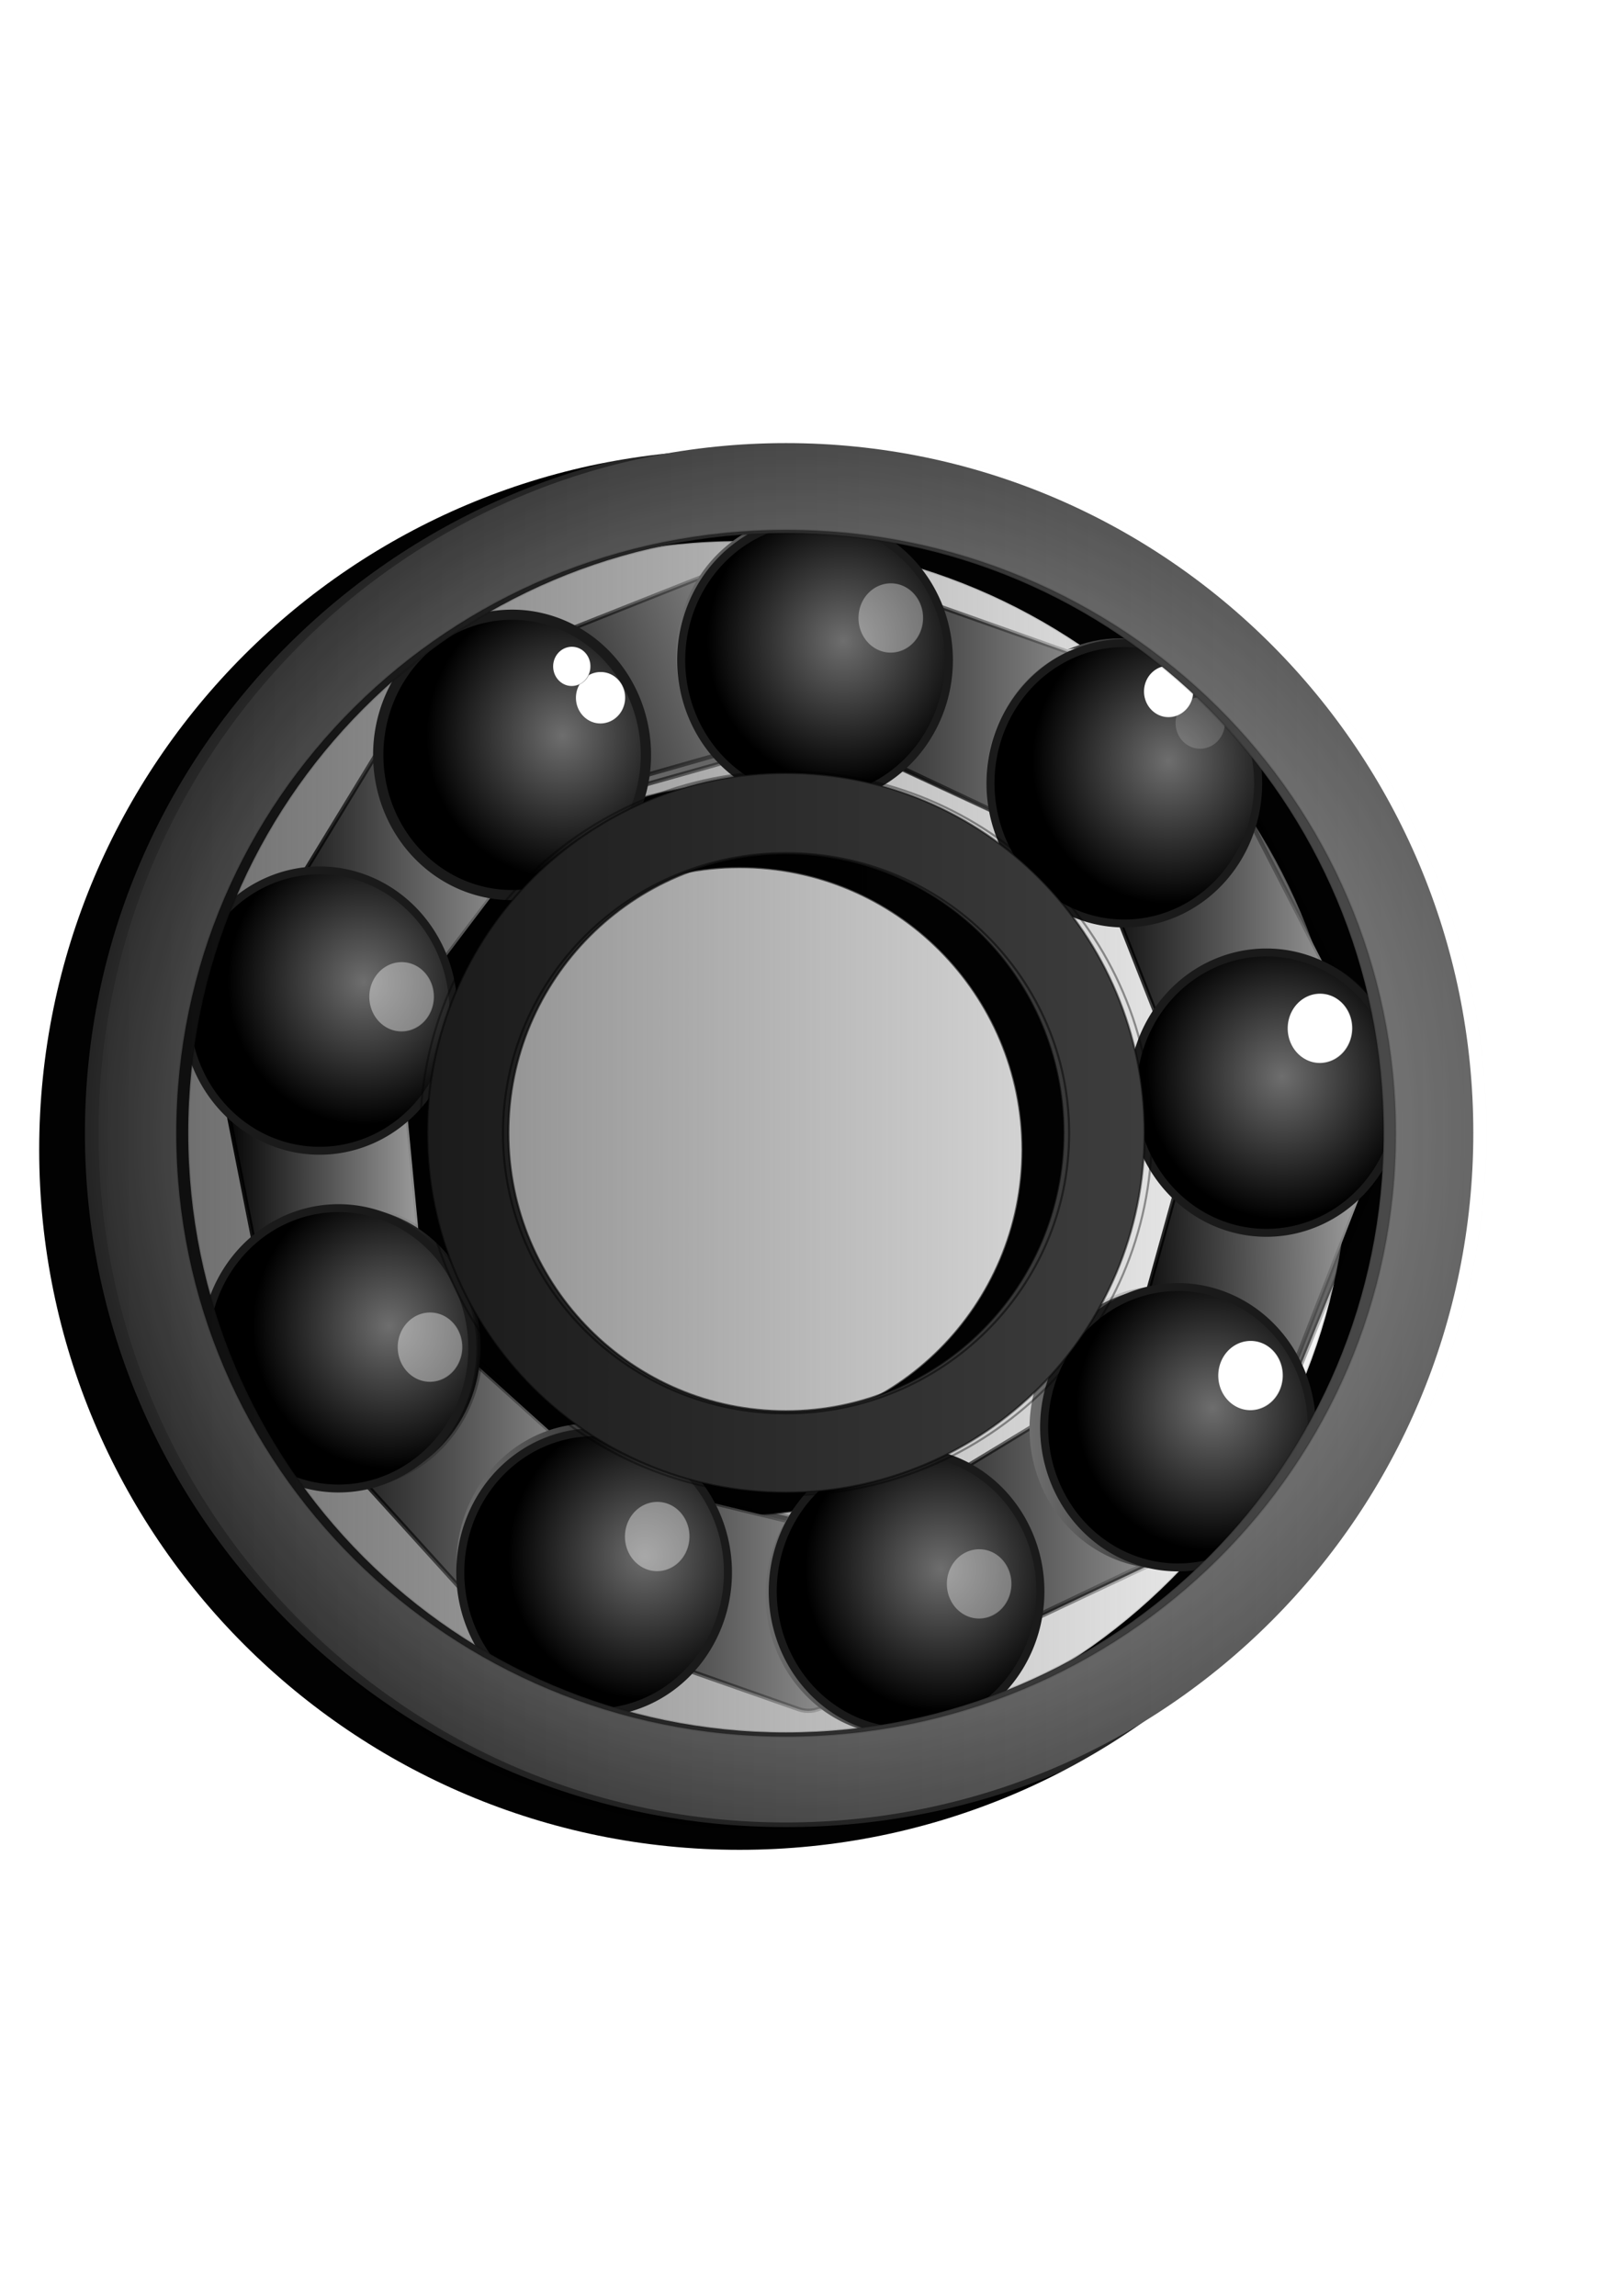 <?xml version="1.0" encoding="UTF-8" standalone="no"?>
<!-- Created with Inkscape (http://www.inkscape.org/) -->

<svg
   xmlns:dc="http://purl.org/dc/elements/1.1/"
   xmlns:cc="http://creativecommons.org/ns#"
   xmlns:rdf="http://www.w3.org/1999/02/22-rdf-syntax-ns#"
   xmlns:svg="http://www.w3.org/2000/svg"
   xmlns="http://www.w3.org/2000/svg"
   xmlns:xlink="http://www.w3.org/1999/xlink"
   xmlns:sodipodi="http://sodipodi.sourceforge.net/DTD/sodipodi-0.dtd"
   xmlns:inkscape="http://www.inkscape.org/namespaces/inkscape"
   width="210mm"
   height="297mm"
   id="svg2"
   version="1.1"
   inkscape:version="0.48.1 "
   sodipodi:docname="bali.svg">
  <defs
     id="defs4">
    <linearGradient
       inkscape:collect="always"
       id="linearGradient6006">
      <stop
         style="stop-color:#ffffff;stop-opacity:1;"
         offset="0"
         id="stop6008" />
      <stop
         style="stop-color:#ffffff;stop-opacity:0;"
         offset="1"
         id="stop6010" />
    </linearGradient>
    <linearGradient
       inkscape:collect="always"
       id="linearGradient5742">
      <stop
         style="stop-color:#666666;stop-opacity:1;"
         offset="0"
         id="stop5744" />
      <stop
         style="stop-color:#666666;stop-opacity:0;"
         offset="1"
         id="stop5746" />
    </linearGradient>
    <linearGradient
       id="linearGradient4249">
      <stop
         style="stop-color:#000000;stop-opacity:1;"
         offset="0"
         id="stop4251" />
      <stop
         style="stop-color:#000000;stop-opacity:0;"
         offset="1"
         id="stop4253" />
    </linearGradient>
    <linearGradient
       inkscape:collect="always"
       id="linearGradient4023">
      <stop
         style="stop-color:#000000;stop-opacity:1;"
         offset="0"
         id="stop4025" />
      <stop
         style="stop-color:#000000;stop-opacity:0;"
         offset="1"
         id="stop4027" />
    </linearGradient>
    <linearGradient
       inkscape:collect="always"
       id="linearGradient3951">
      <stop
         style="stop-color:#000000;stop-opacity:1;"
         offset="0"
         id="stop3953" />
      <stop
         style="stop-color:#000000;stop-opacity:0;"
         offset="1"
         id="stop3955" />
    </linearGradient>
    <linearGradient
       id="linearGradient3943">
      <stop
         style="stop-color:#0b0b0b;stop-opacity:1;"
         offset="0"
         id="stop3945" />
      <stop
         style="stop-color:#4d4d4d;stop-opacity:1;"
         offset="1"
         id="stop3947" />
    </linearGradient>
    <linearGradient
       id="linearGradient3884">
      <stop
         id="stop3886"
         offset="0"
         style="stop-color:#000000;stop-opacity:1;" />
      <stop
         id="stop3888"
         offset="1"
         style="stop-color:#a5a5a5;stop-opacity:1;" />
    </linearGradient>
    <linearGradient
       id="linearGradient3818">
      <stop
         style="stop-color:#6e6e6e;stop-opacity:1;"
         offset="0"
         id="stop3820" />
      <stop
         id="stop3822"
         offset="1"
         style="stop-color:#000000;stop-opacity:1;" />
    </linearGradient>
    <linearGradient
       inkscape:collect="always"
       id="linearGradient5606">
      <stop
         style="stop-color:#000000;stop-opacity:1;"
         offset="0"
         id="stop5608" />
      <stop
         style="stop-color:#000000;stop-opacity:0;"
         offset="1"
         id="stop5610" />
    </linearGradient>
    <linearGradient
       id="linearGradient5582">
      <stop
         style="stop-color:#333333;stop-opacity:1;"
         offset="0"
         id="stop5584" />
      <stop
         style="stop-color:#c1c1c1;stop-opacity:0.209;"
         offset="1"
         id="stop5586" />
    </linearGradient>
    <linearGradient
       id="linearGradient3803">
      <stop
         id="stop3837"
         offset="0"
         style="stop-color:#00000f;stop-opacity:1;" />
      <stop
         style="stop-color:#c2c2c2;stop-opacity:1;"
         offset="1"
         id="stop3839" />
    </linearGradient>
    <linearGradient
       inkscape:collect="always"
       xlink:href="#linearGradient3818"
       id="linearGradient3908"
       gradientUnits="userSpaceOnUse"
       x1="276.474"
       y1="548.635"
       x2="511.058"
       y2="548.635" />
    <linearGradient
       inkscape:collect="always"
       xlink:href="#linearGradient3818"
       id="linearGradient3910"
       gradientUnits="userSpaceOnUse"
       x1="276.474"
       y1="548.635"
       x2="499.353"
       y2="551.01" />
    <linearGradient
       inkscape:collect="always"
       xlink:href="#linearGradient3818"
       id="linearGradient3912"
       gradientUnits="userSpaceOnUse"
       x1="276.474"
       y1="548.635"
       x2="478.454"
       y2="562.679" />
    <linearGradient
       inkscape:collect="always"
       xlink:href="#linearGradient3818"
       id="linearGradient3914"
       gradientUnits="userSpaceOnUse"
       x1="276.474"
       y1="548.635"
       x2="511.058"
       y2="548.635" />
    <linearGradient
       inkscape:collect="always"
       xlink:href="#linearGradient3818"
       id="linearGradient3916"
       gradientUnits="userSpaceOnUse"
       x1="276.474"
       y1="548.635"
       x2="511.058"
       y2="548.635" />
    <linearGradient
       inkscape:collect="always"
       xlink:href="#linearGradient3818"
       id="linearGradient3918"
       gradientUnits="userSpaceOnUse"
       x1="276.474"
       y1="548.635"
       x2="511.058"
       y2="548.635" />
    <linearGradient
       inkscape:collect="always"
       xlink:href="#linearGradient3818"
       id="linearGradient3920"
       gradientUnits="userSpaceOnUse"
       x1="276.474"
       y1="548.635"
       x2="548.514"
       y2="553.385" />
    <linearGradient
       inkscape:collect="always"
       xlink:href="#linearGradient3818"
       id="linearGradient3922"
       gradientUnits="userSpaceOnUse"
       x1="276.474"
       y1="548.635"
       x2="511.058"
       y2="548.635" />
    <linearGradient
       inkscape:collect="always"
       xlink:href="#linearGradient5606"
       id="linearGradient5648"
       x1="108.809"
       y1="595.294"
       x2="210.447"
       y2="595.294"
       gradientUnits="userSpaceOnUse" />
    <linearGradient
       inkscape:collect="always"
       xlink:href="#linearGradient5606"
       id="linearGradient5650"
       x1="141.723"
       y1="713.19"
       x2="304.531"
       y2="713.19"
       gradientUnits="userSpaceOnUse" />
    <linearGradient
       inkscape:collect="always"
       xlink:href="#linearGradient5606"
       id="linearGradient5652"
       x1="254.783"
       y1="779.032"
       x2="428.845"
       y2="779.032"
       gradientUnits="userSpaceOnUse" />
    <linearGradient
       inkscape:collect="always"
       xlink:href="#linearGradient5606"
       id="linearGradient5654"
       x1="409.074"
       y1="746.306"
       x2="586.888"
       y2="746.306"
       gradientUnits="userSpaceOnUse" />
    <linearGradient
       inkscape:collect="always"
       xlink:href="#linearGradient5606"
       id="linearGradient5656"
       x1="549.744"
       y1="629.775"
       x2="671.915"
       y2="629.775"
       gradientUnits="userSpaceOnUse"
       gradientTransform="matrix(1,-0.025,0.025,1,-16.829,10.121)" />
    <linearGradient
       inkscape:collect="always"
       xlink:href="#linearGradient5606"
       id="linearGradient5658"
       x1="528.955"
       y1="453.912"
       x2="662.833"
       y2="453.912"
       gradientUnits="userSpaceOnUse" />
    <linearGradient
       inkscape:collect="always"
       xlink:href="#linearGradient5606"
       id="linearGradient5660"
       x1="380.825"
       y1="346.298"
       x2="554.775"
       y2="346.298"
       gradientUnits="userSpaceOnUse" />
    <linearGradient
       inkscape:collect="always"
       xlink:href="#linearGradient5606"
       id="linearGradient5662"
       x1="93.175"
       y1="425.62"
       x2="273.196"
       y2="425.62"
       gradientUnits="userSpaceOnUse" />
    <linearGradient
       inkscape:collect="always"
       xlink:href="#linearGradient5606"
       id="linearGradient5664"
       x1="119.273"
       y1="435.637"
       x2="266.823"
       y2="435.637"
       gradientUnits="userSpaceOnUse" />
    <linearGradient
       inkscape:collect="always"
       xlink:href="#linearGradient3884"
       id="linearGradient3866"
       x1="92.625"
       y1="425.62"
       x2="273.746"
       y2="425.62"
       gradientUnits="userSpaceOnUse" />
    <linearGradient
       inkscape:collect="always"
       xlink:href="#linearGradient3884"
       id="linearGradient3868"
       x1="118.723"
       y1="435.637"
       x2="267.373"
       y2="435.637"
       gradientUnits="userSpaceOnUse" />
    <linearGradient
       inkscape:collect="always"
       xlink:href="#linearGradient3884"
       id="linearGradient3870"
       x1="108.259"
       y1="595.294"
       x2="210.997"
       y2="595.294"
       gradientUnits="userSpaceOnUse" />
    <linearGradient
       inkscape:collect="always"
       xlink:href="#linearGradient3884"
       id="linearGradient3872"
       x1="141.173"
       y1="713.19"
       x2="305.081"
       y2="713.19"
       gradientUnits="userSpaceOnUse" />
    <linearGradient
       inkscape:collect="always"
       xlink:href="#linearGradient3884"
       id="linearGradient3874"
       x1="254.233"
       y1="779.032"
       x2="429.395"
       y2="779.032"
       gradientUnits="userSpaceOnUse" />
    <linearGradient
       inkscape:collect="always"
       xlink:href="#linearGradient3884"
       id="linearGradient3876"
       x1="408.524"
       y1="746.306"
       x2="587.438"
       y2="746.306"
       gradientUnits="userSpaceOnUse" />
    <linearGradient
       inkscape:collect="always"
       xlink:href="#linearGradient3884"
       id="linearGradient3878"
       x1="549.194"
       y1="629.775"
       x2="672.465"
       y2="629.775"
       gradientUnits="userSpaceOnUse"
       gradientTransform="matrix(1,-0.025,0.025,1,-16.829,10.121)" />
    <linearGradient
       inkscape:collect="always"
       xlink:href="#linearGradient3884"
       id="linearGradient3880"
       x1="528.405"
       y1="453.912"
       x2="663.383"
       y2="453.912"
       gradientUnits="userSpaceOnUse" />
    <linearGradient
       inkscape:collect="always"
       xlink:href="#linearGradient3884"
       id="linearGradient3882"
       x1="380.275"
       y1="346.298"
       x2="555.325"
       y2="346.298"
       gradientUnits="userSpaceOnUse" />
    <radialGradient
       inkscape:collect="always"
       xlink:href="#linearGradient3951"
       id="radialGradient3963"
       cx="384.344"
       cy="553.875"
       fx="384.344"
       fy="553.875"
       r="336.656"
       gradientTransform="matrix(1,0,0,1.003,0,-1.748)"
       gradientUnits="userSpaceOnUse" />
    <radialGradient
       inkscape:collect="always"
       xlink:href="#linearGradient4023"
       id="radialGradient4047"
       cx="433.563"
       cy="501.636"
       fx="433.563"
       fy="501.636"
       r="119.687"
       gradientTransform="matrix(1,0,0,1.061,0,-33.604)"
       gradientUnits="userSpaceOnUse" />
    <radialGradient
       inkscape:collect="always"
       xlink:href="#linearGradient4023"
       id="radialGradient4049"
       cx="454.631"
       cy="512.826"
       fx="454.631"
       fy="512.826"
       r="119.687"
       gradientTransform="matrix(1,0,0,1.061,0,-33.604)"
       gradientUnits="userSpaceOnUse" />
    <radialGradient
       inkscape:collect="always"
       xlink:href="#linearGradient4023"
       id="radialGradient4051"
       cx="456.972"
       cy="575.491"
       fx="456.972"
       fy="575.491"
       r="119.687"
       gradientTransform="matrix(1,0,0,1.061,0,-33.604)"
       gradientUnits="userSpaceOnUse" />
    <radialGradient
       inkscape:collect="always"
       xlink:href="#linearGradient4023"
       id="radialGradient4053"
       cx="431.986"
       cy="553.111"
       fx="431.986"
       fy="553.111"
       r="119.687"
       gradientTransform="matrix(0.98,3.5618385e-8,-3.7471201e-8,1.061,7.88,-33.604)"
       gradientUnits="userSpaceOnUse" />
    <radialGradient
       inkscape:collect="always"
       xlink:href="#linearGradient4023"
       id="radialGradient4055"
       cx="435.904"
       cy="564.301"
       fx="435.904"
       fy="564.301"
       r="119.687"
       gradientTransform="matrix(1,0,0,1.061,0,-33.604)"
       gradientUnits="userSpaceOnUse" />
    <radialGradient
       inkscape:collect="always"
       xlink:href="#linearGradient4023"
       id="radialGradient4059"
       cx="511.058"
       cy="548.635"
       fx="511.058"
       fy="548.635"
       r="119.687"
       gradientTransform="matrix(1,0,0,1.061,0,-33.604)"
       gradientUnits="userSpaceOnUse" />
    <radialGradient
       inkscape:collect="always"
       xlink:href="#linearGradient4023"
       id="radialGradient4061"
       cx="499.353"
       cy="550.873"
       fx="499.353"
       fy="550.873"
       r="119.687"
       gradientTransform="matrix(1,0,0,1.061,0,-33.604)"
       gradientUnits="userSpaceOnUse" />
    <radialGradient
       inkscape:collect="always"
       xlink:href="#linearGradient4023"
       id="radialGradient4063"
       cx="360.496"
       cy="561.869"
       fx="360.496"
       fy="561.869"
       r="119.687"
       gradientTransform="matrix(0.98,3.5618384e-8,-3.74712e-8,1.061,7.88,-33.604)"
       gradientUnits="userSpaceOnUse" />
    <radialGradient
       inkscape:collect="always"
       xlink:href="#linearGradient3951"
       id="radialGradient4081"
       gradientUnits="userSpaceOnUse"
       gradientTransform="matrix(1,0,0,1.003,0,-1.748)"
       cx="384.344"
       cy="553.875"
       fx="384.344"
       fy="553.875"
       r="336.656" />
    <radialGradient
       inkscape:collect="always"
       xlink:href="#linearGradient3951"
       id="radialGradient4085"
       gradientUnits="userSpaceOnUse"
       gradientTransform="matrix(1,0,0,1.003,0,-1.748)"
       cx="384.344"
       cy="553.875"
       fx="384.344"
       fy="553.875"
       r="336.656" />
    <radialGradient
       inkscape:collect="always"
       xlink:href="#linearGradient3951"
       id="radialGradient4089"
       gradientUnits="userSpaceOnUse"
       gradientTransform="matrix(1,0,0,1.003,0,-1.748)"
       cx="384.344"
       cy="553.875"
       fx="384.344"
       fy="553.875"
       r="336.656" />
    <filter
       inkscape:collect="always"
       id="filter4149">
      <feGaussianBlur
         inkscape:collect="always"
         stdDeviation="11.977"
         id="feGaussianBlur4151" />
    </filter>
    <linearGradient
       inkscape:collect="always"
       xlink:href="#linearGradient5606"
       id="linearGradient4284"
       gradientUnits="userSpaceOnUse"
       gradientTransform="translate(4,-2)"
       x1="119.273"
       y1="435.637"
       x2="266.823"
       y2="435.637" />
    <linearGradient
       inkscape:collect="always"
       xlink:href="#linearGradient5606"
       id="linearGradient4286"
       gradientUnits="userSpaceOnUse"
       gradientTransform="translate(4,-2)"
       x1="108.809"
       y1="595.294"
       x2="210.447"
       y2="595.294" />
    <linearGradient
       inkscape:collect="always"
       xlink:href="#linearGradient5606"
       id="linearGradient4288"
       gradientUnits="userSpaceOnUse"
       gradientTransform="translate(4,-2)"
       x1="549.744"
       y1="629.775"
       x2="671.915"
       y2="629.775" />
    <linearGradient
       inkscape:collect="always"
       xlink:href="#linearGradient5606"
       id="linearGradient4290"
       gradientUnits="userSpaceOnUse"
       gradientTransform="translate(4,-2)"
       x1="409.074"
       y1="746.306"
       x2="586.888"
       y2="746.306" />
    <linearGradient
       inkscape:collect="always"
       xlink:href="#linearGradient5606"
       id="linearGradient4292"
       gradientUnits="userSpaceOnUse"
       gradientTransform="translate(4,-2)"
       x1="254.783"
       y1="779.032"
       x2="428.845"
       y2="779.032" />
    <linearGradient
       inkscape:collect="always"
       xlink:href="#linearGradient5606"
       id="linearGradient4294"
       gradientUnits="userSpaceOnUse"
       gradientTransform="translate(4,-2)"
       x1="141.723"
       y1="713.19"
       x2="304.531"
       y2="713.19" />
    <linearGradient
       inkscape:collect="always"
       xlink:href="#linearGradient5606"
       id="linearGradient4296"
       gradientUnits="userSpaceOnUse"
       gradientTransform="translate(4,-2)"
       x1="380.825"
       y1="346.298"
       x2="554.775"
       y2="346.298" />
    <linearGradient
       inkscape:collect="always"
       xlink:href="#linearGradient5606"
       id="linearGradient4298"
       gradientUnits="userSpaceOnUse"
       gradientTransform="translate(4,-2)"
       x1="528.955"
       y1="453.912"
       x2="662.833"
       y2="453.912" />
    <linearGradient
       inkscape:collect="always"
       xlink:href="#linearGradient5606"
       id="linearGradient4300"
       gradientUnits="userSpaceOnUse"
       gradientTransform="matrix(0.94,-0.34,0.337,0.941,4,-2)"
       x1="93.175"
       y1="425.62"
       x2="273.196"
       y2="425.62" />
    <linearGradient
       inkscape:collect="always"
       xlink:href="#linearGradient3943"
       id="linearGradient4304"
       x1="47.688"
       y1="553.875"
       x2="721"
       y2="553.875"
       gradientUnits="userSpaceOnUse" />
    <linearGradient
       inkscape:collect="always"
       xlink:href="#linearGradient5742"
       id="linearGradient5750"
       x1="63.96"
       y1="562.82"
       x2="752.283"
       y2="562.82"
       gradientUnits="userSpaceOnUse" />
    <linearGradient
       inkscape:collect="always"
       xlink:href="#linearGradient3943"
       id="linearGradient5752"
       gradientUnits="userSpaceOnUse"
       x1="47.688"
       y1="553.875"
       x2="721"
       y2="553.875" />
    <radialGradient
       inkscape:collect="always"
       xlink:href="#linearGradient3951"
       id="radialGradient5754"
       gradientUnits="userSpaceOnUse"
       gradientTransform="matrix(1,0,0,1.003,0,-1.748)"
       cx="384.344"
       cy="553.875"
       fx="384.344"
       fy="553.875"
       r="336.656" />
    <linearGradient
       inkscape:collect="always"
       xlink:href="#linearGradient3943"
       id="linearGradient5756"
       gradientUnits="userSpaceOnUse"
       x1="47.688"
       y1="553.875"
       x2="721"
       y2="553.875" />
    <radialGradient
       inkscape:collect="always"
       xlink:href="#linearGradient3951"
       id="radialGradient5758"
       gradientUnits="userSpaceOnUse"
       gradientTransform="matrix(1,0,0,1.003,0,-1.748)"
       cx="384.344"
       cy="553.875"
       fx="384.344"
       fy="553.875"
       r="336.656" />
    <linearGradient
       inkscape:collect="always"
       xlink:href="#linearGradient3943"
       id="linearGradient5774"
       gradientUnits="userSpaceOnUse"
       x1="47.688"
       y1="553.875"
       x2="721"
       y2="553.875" />
    <radialGradient
       inkscape:collect="always"
       xlink:href="#linearGradient3951"
       id="radialGradient5776"
       gradientUnits="userSpaceOnUse"
       gradientTransform="matrix(1,0,0,1.003,0,-1.748)"
       cx="384.344"
       cy="553.875"
       fx="384.344"
       fy="553.875"
       r="336.656" />
    <linearGradient
       inkscape:collect="always"
       xlink:href="#linearGradient3943"
       id="linearGradient5792"
       gradientUnits="userSpaceOnUse"
       x1="47.688"
       y1="553.875"
       x2="721"
       y2="553.875" />
    <radialGradient
       inkscape:collect="always"
       xlink:href="#linearGradient3951"
       id="radialGradient5794"
       gradientUnits="userSpaceOnUse"
       gradientTransform="matrix(1,0,0,1.003,0,-1.748)"
       cx="384.344"
       cy="553.875"
       fx="384.344"
       fy="553.875"
       r="336.656" />
    <radialGradient
       inkscape:collect="always"
       xlink:href="#linearGradient3951"
       id="radialGradient5836"
       gradientUnits="userSpaceOnUse"
       gradientTransform="matrix(1,0,0,1.003,145.569,-9.04)"
       cx="384.344"
       cy="553.875"
       fx="384.344"
       fy="553.875"
       r="336.656" />
    <linearGradient
       inkscape:collect="always"
       xlink:href="#linearGradient5606"
       id="linearGradient5839"
       gradientUnits="userSpaceOnUse"
       gradientTransform="matrix(0.944,-0.337,0.338,0.931,3.609,7.031)"
       x1="93.175"
       y1="425.62"
       x2="273.196"
       y2="425.62" />
    <linearGradient
       inkscape:collect="always"
       xlink:href="#linearGradient5606"
       id="linearGradient5842"
       gradientUnits="userSpaceOnUse"
       gradientTransform="matrix(1.004,0,0,0.989,3.609,7.031)"
       x1="528.955"
       y1="453.912"
       x2="662.833"
       y2="453.912" />
    <linearGradient
       inkscape:collect="always"
       xlink:href="#linearGradient5606"
       id="linearGradient5845"
       gradientUnits="userSpaceOnUse"
       gradientTransform="matrix(1.004,0,0,0.989,3.609,7.031)"
       x1="380.825"
       y1="346.298"
       x2="554.775"
       y2="346.298" />
    <linearGradient
       inkscape:collect="always"
       xlink:href="#linearGradient5606"
       id="linearGradient5848"
       gradientUnits="userSpaceOnUse"
       gradientTransform="matrix(1.004,0,0,0.989,3.609,7.031)"
       x1="141.723"
       y1="713.19"
       x2="304.531"
       y2="713.19" />
    <linearGradient
       inkscape:collect="always"
       xlink:href="#linearGradient5606"
       id="linearGradient5851"
       gradientUnits="userSpaceOnUse"
       gradientTransform="matrix(1.004,0,0,0.989,3.609,7.031)"
       x1="254.783"
       y1="779.032"
       x2="428.845"
       y2="779.032" />
    <linearGradient
       inkscape:collect="always"
       xlink:href="#linearGradient5606"
       id="linearGradient5854"
       gradientUnits="userSpaceOnUse"
       gradientTransform="matrix(1.004,0,0,0.989,3.609,7.031)"
       x1="409.074"
       y1="746.306"
       x2="586.888"
       y2="746.306" />
    <linearGradient
       inkscape:collect="always"
       xlink:href="#linearGradient5606"
       id="linearGradient5857"
       gradientUnits="userSpaceOnUse"
       gradientTransform="matrix(1.004,-0.014,0.014,0.989,-8.123,8.993)"
       x1="549.744"
       y1="629.775"
       x2="671.915"
       y2="629.775" />
    <linearGradient
       inkscape:collect="always"
       xlink:href="#linearGradient5606"
       id="linearGradient5860"
       gradientUnits="userSpaceOnUse"
       gradientTransform="matrix(1.004,0,0,0.989,3.609,7.031)"
       x1="108.809"
       y1="595.294"
       x2="210.447"
       y2="595.294" />
    <linearGradient
       inkscape:collect="always"
       xlink:href="#linearGradient5606"
       id="linearGradient5863"
       gradientUnits="userSpaceOnUse"
       gradientTransform="matrix(1.004,0,0,0.989,3.609,7.031)"
       x1="119.273"
       y1="435.637"
       x2="266.823"
       y2="435.637" />
    <linearGradient
       inkscape:collect="always"
       xlink:href="#linearGradient3818"
       id="linearGradient5867"
       gradientUnits="userSpaceOnUse"
       x1="276.474"
       y1="548.635"
       x2="478.454"
       y2="562.679"
       gradientTransform="matrix(0.558,0,0,0.55,820.43,200.769)" />
    <radialGradient
       inkscape:collect="always"
       xlink:href="#linearGradient4023"
       id="radialGradient5869"
       gradientUnits="userSpaceOnUse"
       gradientTransform="matrix(0.547,1.9592431e-8,-2.0912124e-8,0.584,824.827,182.285)"
       cx="360.496"
       cy="561.869"
       fx="360.496"
       fy="561.869"
       r="119.687" />
    <radialGradient
       inkscape:collect="always"
       xlink:href="#linearGradient4023"
       id="radialGradient5875"
       gradientUnits="userSpaceOnUse"
       gradientTransform="matrix(0.98,3.5618384e-8,-3.74712e-8,1.061,7.88,-33.604)"
       cx="360.496"
       cy="561.869"
       fx="360.496"
       fy="561.869"
       r="119.687" />
    <linearGradient
       inkscape:collect="always"
       xlink:href="#linearGradient3818"
       id="linearGradient5878"
       gradientUnits="userSpaceOnUse"
       gradientTransform="matrix(0.558,0,0,0.55,328.094,78.843)"
       x1="276.474"
       y1="548.635"
       x2="478.454"
       y2="562.679" />
    <radialGradient
       inkscape:collect="always"
       xlink:href="#linearGradient4023"
       id="radialGradient5880"
       gradientUnits="userSpaceOnUse"
       gradientTransform="matrix(0.547,1.9592431e-8,-2.0912124e-8,0.584,332.492,60.359)"
       cx="360.496"
       cy="561.869"
       fx="360.496"
       fy="561.869"
       r="119.687" />
    <linearGradient
       inkscape:collect="always"
       xlink:href="#linearGradient3818"
       id="linearGradient5884"
       gradientUnits="userSpaceOnUse"
       gradientTransform="matrix(0.558,0,0,0.55,172.214,17.108)"
       x1="276.474"
       y1="548.635"
       x2="478.454"
       y2="562.679" />
    <radialGradient
       inkscape:collect="always"
       xlink:href="#linearGradient4023"
       id="radialGradient5886"
       gradientUnits="userSpaceOnUse"
       gradientTransform="matrix(0.547,1.9592431e-8,-2.0912124e-8,0.584,176.611,-1.376)"
       cx="360.496"
       cy="561.869"
       fx="360.496"
       fy="561.869"
       r="119.687" />
    <linearGradient
       inkscape:collect="always"
       xlink:href="#linearGradient3818"
       id="linearGradient5890"
       gradientUnits="userSpaceOnUse"
       gradientTransform="matrix(0.558,0,0,0.55,398.633,231.637)"
       x1="276.474"
       y1="548.635"
       x2="478.454"
       y2="562.679" />
    <radialGradient
       inkscape:collect="always"
       xlink:href="#linearGradient4023"
       id="radialGradient5892"
       gradientUnits="userSpaceOnUse"
       gradientTransform="matrix(0.547,1.9592431e-8,-2.0912124e-8,0.584,403.03,213.153)"
       cx="360.496"
       cy="561.869"
       fx="360.496"
       fy="561.869"
       r="119.687" />
    <radialGradient
       inkscape:collect="always"
       xlink:href="#linearGradient4023"
       id="radialGradient5898"
       gradientUnits="userSpaceOnUse"
       gradientTransform="matrix(1,0,0,1.061,0,-33.604)"
       cx="431.222"
       cy="562.063"
       fx="431.222"
       fy="562.063"
       r="119.687" />
    <filter
       inkscape:collect="always"
       id="filter5904"
       x="-0.513"
       width="2.027"
       y="-0.483"
       height="1.967">
      <feGaussianBlur
         inkscape:collect="always"
         stdDeviation="50.19"
         id="feGaussianBlur5906" />
    </filter>
    <radialGradient
       inkscape:collect="always"
       xlink:href="#linearGradient4023"
       id="radialGradient5910"
       gradientUnits="userSpaceOnUse"
       gradientTransform="matrix(1,0,0,1.061,0,-33.604)"
       cx="431.222"
       cy="562.063"
       fx="431.222"
       fy="562.063"
       r="119.687" />
    <radialGradient
       inkscape:collect="always"
       xlink:href="#linearGradient3818"
       id="radialGradient5912"
       cx="438.014"
       cy="532.774"
       fx="438.014"
       fy="532.774"
       r="119.416"
       gradientTransform="matrix(1,0,0,1.061,0,-33.68)"
       gradientUnits="userSpaceOnUse" />
    <radialGradient
       inkscape:collect="always"
       xlink:href="#linearGradient3818"
       id="radialGradient5916"
       gradientUnits="userSpaceOnUse"
       gradientTransform="matrix(1,0,0,1.061,0,-33.68)"
       cx="432.483"
       cy="524.843"
       fx="432.483"
       fy="524.843"
       r="119.416" />
    <radialGradient
       inkscape:collect="always"
       xlink:href="#linearGradient3818"
       id="radialGradient5920"
       gradientUnits="userSpaceOnUse"
       gradientTransform="matrix(1,0,0,1.061,0,-33.68)"
       cx="438.014"
       cy="530.13"
       fx="438.014"
       fy="530.13"
       r="119.416" />
    <radialGradient
       inkscape:collect="always"
       xlink:href="#linearGradient3818"
       id="radialGradient5924"
       gradientUnits="userSpaceOnUse"
       gradientTransform="matrix(1,0,0,1.061,0,-33.68)"
       cx="438.014"
       cy="535.417"
       fx="438.014"
       fy="535.417"
       r="119.416" />
    <radialGradient
       inkscape:collect="always"
       xlink:href="#linearGradient3818"
       id="radialGradient5928"
       gradientUnits="userSpaceOnUse"
       gradientTransform="matrix(1,0,0,1.061,0,-33.68)"
       cx="424.186"
       cy="530.13"
       fx="424.186"
       fy="530.13"
       r="119.416" />
    <radialGradient
       inkscape:collect="always"
       xlink:href="#linearGradient3818"
       id="radialGradient5932"
       gradientUnits="userSpaceOnUse"
       gradientTransform="matrix(1,0,0,1.061,0,-33.68)"
       cx="424.186"
       cy="532.774"
       fx="424.186"
       fy="532.774"
       r="119.416" />
    <radialGradient
       inkscape:collect="always"
       xlink:href="#linearGradient3818"
       id="radialGradient5936"
       gradientUnits="userSpaceOnUse"
       gradientTransform="matrix(1,0,0,1.061,0,-33.68)"
       cx="407.594"
       cy="535.417"
       fx="407.594"
       fy="535.417"
       r="119.416" />
    <radialGradient
       inkscape:collect="always"
       xlink:href="#linearGradient3818"
       id="radialGradient5940"
       gradientUnits="userSpaceOnUse"
       gradientTransform="matrix(1,0,0,1.061,0,-33.68)"
       cx="432.483"
       cy="530.13"
       fx="432.483"
       fy="530.13"
       r="119.416" />
    <radialGradient
       inkscape:collect="always"
       xlink:href="#linearGradient3818"
       id="radialGradient5944"
       gradientUnits="userSpaceOnUse"
       gradientTransform="matrix(1,0,0,1.061,0,-33.68)"
       cx="418.656"
       cy="532.774"
       fx="418.656"
       fy="532.774"
       r="119.416" />
    <radialGradient
       inkscape:collect="always"
       xlink:href="#linearGradient3951"
       id="radialGradient5980"
       gradientUnits="userSpaceOnUse"
       gradientTransform="matrix(1,0,0,1.003,0,-1.748)"
       cx="384.344"
       cy="553.875"
       fx="384.344"
       fy="553.875"
       r="336.656" />
    <radialGradient
       inkscape:collect="always"
       xlink:href="#linearGradient3951"
       id="radialGradient5982"
       gradientUnits="userSpaceOnUse"
       gradientTransform="matrix(1,0,0,1.003,0,-1.748)"
       cx="384.344"
       cy="553.875"
       fx="384.344"
       fy="553.875"
       r="336.656" />
    <radialGradient
       inkscape:collect="always"
       xlink:href="#linearGradient3951"
       id="radialGradient5984"
       gradientUnits="userSpaceOnUse"
       gradientTransform="matrix(1,0,0,1.003,0,-1.748)"
       cx="384.344"
       cy="553.875"
       fx="384.344"
       fy="553.875"
       r="336.656" />
    <radialGradient
       inkscape:collect="always"
       xlink:href="#linearGradient6006"
       id="radialGradient6014"
       cx="384.344"
       cy="553.875"
       fx="384.344"
       fy="553.875"
       r="401.802"
       gradientTransform="matrix(1,0,0,1,0,-0.21)"
       gradientUnits="userSpaceOnUse" />
    <filter
       inkscape:collect="always"
       id="filter6024"
       x="-0.732"
       width="2.463"
       y="-0.729"
       height="2.459">
      <feGaussianBlur
         inkscape:collect="always"
         stdDeviation="204.943"
         id="feGaussianBlur6026" />
    </filter>
    <radialGradient
       inkscape:collect="always"
       xlink:href="#linearGradient4023"
       id="radialGradient6030"
       gradientUnits="userSpaceOnUse"
       gradientTransform="matrix(1,0,0,1.061,0,-33.604)"
       cx="431.222"
       cy="562.063"
       fx="431.222"
       fy="562.063"
       r="119.687" />
    <radialGradient
       inkscape:collect="always"
       xlink:href="#linearGradient4023"
       id="radialGradient6034"
       gradientUnits="userSpaceOnUse"
       gradientTransform="matrix(1,0,0,1.061,0,-33.604)"
       cx="431.222"
       cy="562.063"
       fx="431.222"
       fy="562.063"
       r="119.687" />
    <radialGradient
       inkscape:collect="always"
       xlink:href="#linearGradient4023"
       id="radialGradient6038"
       gradientUnits="userSpaceOnUse"
       gradientTransform="matrix(1,0,0,1.061,0,-33.604)"
       cx="431.222"
       cy="562.063"
       fx="431.222"
       fy="562.063"
       r="119.687" />
    <filter
       inkscape:collect="always"
       id="filter6044"
       x="-0.744"
       width="2.487"
       y="-0.7"
       height="2.4">
      <feGaussianBlur
         inkscape:collect="always"
         stdDeviation="72.676"
         id="feGaussianBlur6046" />
    </filter>
    <radialGradient
       inkscape:collect="always"
       xlink:href="#linearGradient4023"
       id="radialGradient6050"
       gradientUnits="userSpaceOnUse"
       gradientTransform="matrix(1,0,0,1.061,0,-33.604)"
       cx="431.222"
       cy="562.063"
       fx="431.222"
       fy="562.063"
       r="119.687" />
    <radialGradient
       inkscape:collect="always"
       xlink:href="#linearGradient4023"
       id="radialGradient6054"
       gradientUnits="userSpaceOnUse"
       gradientTransform="matrix(1,0,0,1.061,0,-33.604)"
       cx="431.222"
       cy="562.063"
       fx="431.222"
       fy="562.063"
       r="119.687" />
    <filter
       inkscape:collect="always"
       id="filter6060"
       x="-0.832"
       width="2.663"
       y="-0.783"
       height="2.565">
      <feGaussianBlur
         inkscape:collect="always"
         stdDeviation="81.282"
         id="feGaussianBlur6062" />
    </filter>
    <radialGradient
       inkscape:collect="always"
       xlink:href="#linearGradient4023"
       id="radialGradient6066"
       gradientUnits="userSpaceOnUse"
       gradientTransform="matrix(1,0,0,1.061,0,-33.604)"
       cx="431.222"
       cy="562.063"
       fx="431.222"
       fy="562.063"
       r="119.687" />
    <radialGradient
       inkscape:collect="always"
       xlink:href="#linearGradient4023"
       id="radialGradient6070"
       gradientUnits="userSpaceOnUse"
       gradientTransform="matrix(1,0,0,1.061,0,-33.604)"
       cx="431.222"
       cy="562.063"
       fx="431.222"
       fy="562.063"
       r="119.687" />
    <radialGradient
       inkscape:collect="always"
       xlink:href="#linearGradient4023"
       id="radialGradient6074"
       gradientUnits="userSpaceOnUse"
       gradientTransform="matrix(1,0,0,1.061,0,-33.604)"
       cx="431.222"
       cy="562.063"
       fx="431.222"
       fy="562.063"
       r="119.687" />
    <radialGradient
       inkscape:collect="always"
       xlink:href="#linearGradient4023"
       id="radialGradient6078"
       gradientUnits="userSpaceOnUse"
       gradientTransform="matrix(1,0,0,1.061,0,-33.604)"
       cx="431.222"
       cy="562.063"
       fx="431.222"
       fy="562.063"
       r="119.687" />
  </defs>
  <sodipodi:namedview
     id="base"
     pagecolor="#ffffff"
     bordercolor="#666666"
     borderopacity="1.0"
     inkscape:pageopacity="0.0"
     inkscape:pageshadow="2"
     inkscape:zoom="0.64793253"
     inkscape:cx="441.70714"
     inkscape:cy="512.74573"
     inkscape:document-units="px"
     inkscape:current-layer="layer1"
     showgrid="false"
     inkscape:window-width="1366"
     inkscape:window-height="706"
     inkscape:window-x="-8"
     inkscape:window-y="-8"
     inkscape:window-maximized="1" />
  <g
     inkscape:label="Capa 1"
     inkscape:groupmode="layer"
     id="layer1">
    <path
       sodipodi:type="arc"
       style="fill:url(#linearGradient5750);fill-opacity:1;stroke:none"
       id="path4306"
       sodipodi:cx="408.12112"
       sodipodi:cy="562.82037"
       sodipodi:rx="342.98459"
       sodipodi:ry="332.80701"
       d="m 751.106,562.82 a 342.985,332.807 0 1 1 -685.969,0 342.985,332.807 0 1 1 685.969,0 z"
       transform="matrix(0.921,0,0,1,-6.878,-2)" />
    <path
       inkscape:transform-center-y="33.51202"
       inkscape:transform-center-x="-12.567008"
       sodipodi:nodetypes="sssssss"
       inkscape:connector-curvature="0"
       id="path4153"
       d="m 132.764,461.5 61.782,-99.768 c 9.613,-15.524 31.486,-4.524 46.902,5.471 15.416,9.995 37.564,28.928 26.428,43.429 L 185.506,517.892 C 174.37,532.393 166.044,502.977 148.266,507.847 113.544,517.359 123.151,477.024 132.764,461.5 z"
       style="fill:#666666;fill-opacity:1;stroke:url(#linearGradient5863);stroke-width:2.092;stroke-miterlimit:4;stroke-opacity:1;stroke-dasharray:none" />
    <path
       inkscape:transform-center-y="22.572334"
       inkscape:transform-center-x="-27.674527"
       sodipodi:nodetypes="sssssss"
       inkscape:connector-curvature="0"
       id="path4155"
       d="m 136.683,649.977 -23.008,-114.664 c -3.58,-17.841 20.076,-24.332 38.288,-27.255 18.212,-2.923 47.518,-3.756 49.274,14.348 l 12.993,133.911 c 1.757,18.104 -24.568,2 -34.314,17.443 -19.035,30.163 -39.653,-5.942 -43.233,-23.784 z"
       style="fill:#666666;fill-opacity:1;stroke:url(#linearGradient5860);stroke-width:2.092;stroke-miterlimit:4;stroke-opacity:1;stroke-dasharray:none" />
    <path
       inkscape:transform-center-y="29.54349"
       inkscape:transform-center-x="-22.723499"
       sodipodi:nodetypes="sssssss"
       inkscape:connector-curvature="0"
       id="path4157"
       d="m 555.619,662.498 32.973,-112.289 c 5.13,-17.472 29.169,-12.542 46.709,-6.904 17.54,5.638 43.963,18.15 37.09,35.031 l -50.836,124.862 c -6.873,16.881 -22.757,-9.333 -38.609,-0.018 -30.96,18.194 -32.458,-23.212 -27.328,-40.684 z"
       style="fill:#666666;fill-opacity:1;stroke:url(#linearGradient5857);stroke-width:2.092;stroke-miterlimit:4;stroke-opacity:1;stroke-dasharray:none" />
    <path
       inkscape:transform-center-y="33.252874"
       inkscape:transform-center-x="8.8884863"
       sodipodi:nodetypes="sssssss"
       inkscape:connector-curvature="0"
       id="path4159"
       d="m 439.717,739.189 101.39,-60.621 c 15.776,-9.432 30.073,10.245 39.104,26.105 9.031,15.86 19.874,42.709 3.222,50.543 l -123.168,57.948 c -16.652,7.834 -10.331,-22.062 -28.39,-25.79 -35.274,-7.282 -7.933,-38.753 7.843,-48.185 z"
       style="fill:#666666;fill-opacity:1;stroke:url(#linearGradient5854);stroke-width:2.092;stroke-miterlimit:4;stroke-opacity:1;stroke-dasharray:none" />
    <path
       inkscape:transform-center-y="24.088872"
       inkscape:transform-center-x="28.912691"
       sodipodi:nodetypes="sssssss"
       inkscape:connector-curvature="0"
       id="path4161"
       d="m 305.051,722.341 115.245,27.548 c 17.932,4.286 13.979,28.174 9.026,45.694 -4.953,17.52 -16.487,44.087 -33.895,38.059 L 266.662,789.054 c -17.409,-6.028 8.471,-22.819 -1.659,-38.02 -19.785,-29.69 22.117,-32.98 40.049,-28.694 z"
       style="fill:#666666;fill-opacity:1;stroke:url(#linearGradient5851);stroke-width:2.092;stroke-miterlimit:4;stroke-opacity:1;stroke-dasharray:none" />
    <path
       inkscape:transform-center-y="4.3258221"
       inkscape:transform-center-x="34.496688"
       sodipodi:nodetypes="sssssss"
       inkscape:connector-curvature="0"
       id="path4163"
       d="m 215.278,647.41 88.028,78.318 c 13.697,12.186 -1.32,31.336 -14.14,44.417 -12.819,13.081 -35.798,31.028 -48.193,17.556 l -91.685,-99.647 c -12.396,-13.472 18.473,-16.089 16.91,-34.211 -3.053,-35.394 35.382,-18.619 49.079,-6.433 z"
       style="fill:#666666;fill-opacity:1;stroke:url(#linearGradient5848);stroke-width:2.092;stroke-miterlimit:4;stroke-opacity:1;stroke-dasharray:none" />
    <path
       inkscape:transform-center-y="20.728095"
       inkscape:transform-center-x="30.691182"
       sodipodi:nodetypes="sssssss"
       inkscape:connector-curvature="0"
       id="path4165"
       d="m 436.918,290.639 111.779,39.029 c 17.393,6.073 10.98,29.436 4.234,46.364 -6.746,16.928 -20.978,42.192 -37.669,34.44 l -123.459,-57.343 c -16.691,-7.753 10.796,-21.844 2.297,-37.988 -16.598,-31.53 25.425,-30.576 42.818,-24.503 z"
       style="fill:#666666;fill-opacity:1;stroke:url(#linearGradient5845);stroke-width:2.092;stroke-miterlimit:4;stroke-opacity:1;stroke-dasharray:none" />
    <path
       inkscape:transform-center-y="-11.98984"
       inkscape:transform-center-x="32.456727"
       sodipodi:nodetypes="sssssss"
       inkscape:connector-curvature="0"
       id="path4167"
       d="m 612.287,394.632 54.119,104.003 c 8.421,16.183 -12.511,28.836 -29.205,36.585 -16.693,7.748 -44.636,16.495 -51.377,-0.435 L 535.962,409.561 c -6.741,-16.93 23.062,-8.584 28.122,-26.074 9.883,-34.16 39.782,-5.038 48.203,11.145 z"
       style="fill:#666666;fill-opacity:1;stroke:url(#linearGradient5842);stroke-width:2.092;stroke-miterlimit:4;stroke-opacity:1;stroke-dasharray:none" />
    <path
       sodipodi:nodetypes="sssssss"
       inkscape:connector-curvature="0"
       id="path4169"
       d="m 259.933,320.732 110.227,-43.103 c 17.151,-6.707 27.918,15.046 34.139,32.168 6.221,17.122 12.368,45.378 -5.376,50.365 L 267.676,397.049 c -17.744,4.987 -6.453,-23.451 -23.629,-30.096 -33.547,-12.979 -1.265,-39.514 15.886,-46.221 z"
       style="fill:#666666;fill-opacity:1;stroke:url(#linearGradient5839);stroke-width:2.092;stroke-miterlimit:4;stroke-opacity:1;stroke-dasharray:none" />
    <g
       style="fill:#000000;fill-opacity:0.991;stroke:url(#radialGradient4089);stroke-opacity:1;filter:url(#filter4149)"
       id="g4073"
       transform="matrix(1.019,0,0,1.015,-29.941,-0.002)">
      <path
         style="fill:#000000;fill-opacity:0.991;stroke:url(#radialGradient4081);stroke-opacity:1"
         d="m 384.344,216.656 c -185.66,0 -336.156,150.98 -336.156,337.219 0,186.239 150.496,337.219 336.156,337.219 C 570.004,891.094 720.5,740.114 720.5,553.875 720.5,367.636 570.004,216.656 384.344,216.656 z m 0,44 c 161.444,0 292.312,131.272 292.312,293.219 0,161.947 -130.869,293.219 -292.312,293.219 -161.444,0 -292.312,-131.272 -292.312,-293.219 0,-161.947 130.869,-293.219 292.312,-293.219 z"
         id="path4075"
         inkscape:connector-curvature="0" />
      <path
         style="fill:#000000;fill-opacity:0.991;stroke:url(#radialGradient4085);stroke-opacity:1"
         d="m 384.344,377.938 c -96.866,0 -175.406,78.77 -175.406,175.938 0,97.168 78.54,175.938 175.406,175.938 96.866,0 175.375,-78.77 175.375,-175.938 0,-97.168 -78.509,-175.938 -175.375,-175.938 z m 0,39.781 c 74.956,0 135.719,60.967 135.719,136.156 C 520.062,629.064 459.3,690 384.344,690 309.388,690 248.625,629.064 248.625,553.875 c 0,-75.189 60.763,-136.156 135.719,-136.156 z"
         id="path4077"
         inkscape:connector-curvature="0" />
    </g>
    <path
       style="fill:url(#linearGradient3868);fill-opacity:1.0;stroke:url(#linearGradient5664);stroke-opacity:1;stroke-width:2.1;stroke-miterlimit:4;stroke-dasharray:none"
       d="m 128.69,459.423 61.56,-100.856 c 9.579,-15.693 31.373,-4.573 46.733,5.53 15.36,10.104 37.429,29.244 26.333,43.903 l -82.074,108.429 c -11.096,14.659 -19.392,-15.077 -37.106,-10.154 -34.598,9.615 -25.025,-31.16 -15.446,-46.853 z"
       id="rect3933-3"
       inkscape:connector-curvature="0"
       sodipodi:nodetypes="sssssss"
       inkscape:transform-center-x="-12.567008"
       inkscape:transform-center-y="33.51202" />
    <path
       style="fill:url(#linearGradient3870);fill-opacity:1.0;stroke:url(#linearGradient5648);stroke-opacity:1;stroke-width:2.1;stroke-miterlimit:4;stroke-dasharray:none"
       d="M 132.595,649.954 109.67,534.04 c -3.567,-18.036 20.004,-24.597 38.15,-27.552 18.146,-2.955 47.347,-3.797 49.097,14.504 l 12.946,135.371 c 1.75,18.302 -24.48,2.022 -34.191,17.634 -18.966,30.492 -39.511,-6.007 -43.078,-24.043 z"
       id="rect3933-3-5"
       inkscape:connector-curvature="0"
       sodipodi:nodetypes="sssssss"
       inkscape:transform-center-x="-27.674527"
       inkscape:transform-center-y="22.572334" />
    <path
       style="fill:url(#linearGradient3878);fill-opacity:1;stroke:url(#linearGradient5656);stroke-width:2.1;stroke-miterlimit:4;stroke-opacity:1;stroke-dasharray:none"
       d="m 552.16,664.718 31.597,-113.856 c 4.916,-17.716 28.922,-12.987 46.462,-7.475 17.539,5.513 44.005,17.88 37.346,35.017 l -49.254,126.755 c -6.659,17.137 -22.779,-9.192 -38.468,0.392 -30.644,18.72 -32.599,-23.118 -27.683,-40.834 z"
       id="rect3933-3-6"
       inkscape:connector-curvature="0"
       sodipodi:nodetypes="sssssss"
       inkscape:transform-center-x="-23.073018"
       inkscape:transform-center-y="29.314058" />
    <path
       style="fill:url(#linearGradient3876);fill-opacity:1.0;stroke:url(#linearGradient5654);stroke-opacity:1;stroke-width:2.1;stroke-miterlimit:4;stroke-dasharray:none"
       d="m 434.539,740.139 101.025,-61.281 c 15.719,-9.535 29.965,10.357 38.963,26.39 8.998,16.033 19.802,43.174 3.21,51.094 l -122.725,58.579 c -16.592,7.92 -10.293,-22.302 -28.288,-26.071 -35.147,-7.361 -7.905,-39.175 7.814,-48.71 z"
       id="rect3933-3-3"
       inkscape:connector-curvature="0"
       sodipodi:nodetypes="sssssss"
       inkscape:transform-center-x="8.8884863"
       inkscape:transform-center-y="33.252874" />
    <path
       style="fill:url(#linearGradient3874);fill-opacity:1.0;stroke:url(#linearGradient5652);stroke-opacity:1;stroke-width:2.1;stroke-miterlimit:4;stroke-dasharray:none"
       d="m 300.358,723.107 114.83,27.848 c 17.867,4.333 13.928,28.481 8.994,46.192 -4.935,17.711 -16.428,44.568 -33.774,38.474 L 262.107,790.548 c -17.346,-6.094 8.44,-23.068 -1.653,-38.434 -19.714,-30.014 22.037,-33.34 39.905,-29.006 z"
       id="rect3933-3-9"
       inkscape:connector-curvature="0"
       sodipodi:nodetypes="sssssss"
       inkscape:transform-center-x="28.912691"
       inkscape:transform-center-y="24.088872" />
    <path
       style="fill:url(#linearGradient3872);fill-opacity:1.0;stroke:url(#linearGradient5650);stroke-opacity:1;stroke-width:2.1;stroke-miterlimit:4;stroke-dasharray:none"
       d="m 210.908,647.359 87.712,79.172 c 13.648,12.319 -1.315,31.677 -14.089,44.901 -12.773,13.223 -35.669,31.367 -48.02,17.748 L 145.156,688.446 c -12.351,-13.619 18.407,-16.265 16.849,-34.584 -3.042,-35.78 35.255,-18.822 48.903,-6.503 z"
       id="rect3933-3-7"
       inkscape:connector-curvature="0"
       sodipodi:nodetypes="sssssss"
       inkscape:transform-center-x="34.496688"
       inkscape:transform-center-y="4.3258221" />
    <path
       style="fill:url(#linearGradient3882);fill-opacity:1.0;stroke:url(#linearGradient5660);stroke-opacity:1;stroke-width:2.1;stroke-miterlimit:4;stroke-dasharray:none"
       d="M 431.751,286.699 543.128,326.154 c 17.33,6.139 10.94,29.757 4.219,46.87 -6.722,17.113 -20.903,42.652 -37.534,34.815 l -123.015,-57.968 c -16.631,-7.837 10.757,-22.083 2.289,-38.402 -16.539,-31.874 25.334,-30.909 42.664,-24.77 z"
       id="rect3933-3-38"
       inkscape:connector-curvature="0"
       sodipodi:nodetypes="sssssss"
       inkscape:transform-center-x="30.691182"
       inkscape:transform-center-y="20.728095" />
    <path
       style="fill:url(#linearGradient3880);fill-opacity:1.0;stroke:url(#linearGradient5658);stroke-opacity:1;stroke-width:2.1;stroke-miterlimit:4;stroke-dasharray:none"
       d="m 606.489,391.825 53.925,105.136 c 8.391,16.359 -12.466,29.151 -29.1,36.983 -16.633,7.833 -44.476,16.675 -51.193,-0.44 L 530.438,406.917 c -6.717,-17.114 22.979,-8.678 28.021,-26.358 9.847,-34.533 39.639,-5.093 48.029,11.266 z"
       id="rect3933-3-56"
       inkscape:connector-curvature="0"
       sodipodi:nodetypes="sssssss"
       inkscape:transform-center-x="32.456727"
       inkscape:transform-center-y="-11.98984" />
    <path
       transform="matrix(0.94,-0.34,0.337,0.941,0,0)"
       style="fill:url(#linearGradient3866);fill-opacity:1.0;stroke:url(#linearGradient5662);stroke-opacity:1;stroke-width:2.1;stroke-miterlimit:4;stroke-dasharray:none"
       d="m 133.542,385.103 118.092,-3.602 c 18.375,-0.56 21.062,23.768 21.062,42.153 0,18.385 -3.862,47.329 -22.208,46.053 l -135.693,-9.433 c -18.345,-1.275 1.939,-24.48 -11.909,-36.62 -27.047,-23.711 12.28,-37.99 30.655,-38.551 z"
       id="rect3933"
       inkscape:connector-curvature="0"
       sodipodi:nodetypes="sssssss" />
    <path
       sodipodi:type="arc"
       style="fill:url(#radialGradient5912);fill-opacity:1;stroke:#1a1a1a;stroke-opacity:1;stroke-width:9.024;stroke-miterlimit:4;stroke-dasharray:none"
       id="path3004"
       sodipodi:cx="393.76624"
       sodipodi:cy="548.63464"
       sodipodi:rx="117.29207"
       sodipodi:ry="124.62283"
       d="m 511.058,548.635 a 117.292,124.623 0 1 1 -234.584,0 117.292,124.623 0 1 1 234.584,0 z"
       transform="matrix(0.558,0,0,0.55,30.696,67.352)" />
    <path
       transform="matrix(0.558,0,0,0.55,176.318,18.84)"
       d="m 511.058,548.635 a 117.292,124.623 0 1 1 -234.584,0 117.292,124.623 0 1 1 234.584,0 z"
       sodipodi:ry="124.62283"
       sodipodi:rx="117.29207"
       sodipodi:cy="548.63464"
       sodipodi:cx="393.76624"
       id="path3006"
       style="fill:url(#linearGradient3908);fill-opacity:1;stroke:url(#radialGradient4059);stroke-width:4.249;stroke-miterlimit:4;stroke-opacity:1;stroke-dasharray:none"
       sodipodi:type="arc" />
    <path
       sodipodi:type="arc"
       style="fill:url(#linearGradient3910);fill-opacity:1;stroke:url(#radialGradient4061);stroke-opacity:1;stroke-width:4.249;stroke-miterlimit:4;stroke-dasharray:none"
       id="path3008"
       sodipodi:cx="393.76624"
       sodipodi:cy="548.63464"
       sodipodi:rx="117.29207"
       sodipodi:ry="124.62283"
       d="m 511.058,548.635 a 117.292,124.623 0 1 1 -234.584,0 117.292,124.623 0 1 1 234.584,0 z"
       transform="matrix(0.558,0,0,0.55,328.156,80.008)" />
    <path
       transform="matrix(0.558,0,0,0.55,402.176,231.637)"
       d="m 511.058,548.635 a 117.292,124.623 0 1 1 -234.584,0 117.292,124.623 0 1 1 234.584,0 z"
       sodipodi:ry="124.62283"
       sodipodi:rx="117.29207"
       sodipodi:cy="548.63464"
       sodipodi:cx="393.76624"
       id="path3010"
       style="fill:url(#linearGradient3912);fill-opacity:1;stroke:url(#radialGradient4063);stroke-width:4.249;stroke-miterlimit:4;stroke-opacity:1;stroke-dasharray:none"
       sodipodi:type="arc" />
    <path
       sodipodi:type="arc"
       style="fill:url(#linearGradient3914);fill-opacity:1;stroke:url(#radialGradient4047);stroke-width:4.249;stroke-miterlimit:4;stroke-opacity:1;stroke-dasharray:none"
       id="path3012"
       sodipodi:cx="393.76624"
       sodipodi:cy="548.63464"
       sodipodi:rx="117.29207"
       sodipodi:ry="124.62283"
       d="m 511.058,548.635 a 117.292,124.623 0 1 1 -234.584,0 117.292,124.623 0 1 1 234.584,0 z"
       transform="matrix(0.558,0,0,0.55,349.19,396.7)" />
    <path
       transform="matrix(0.558,0,0,0.55,220.057,478.157)"
       d="m 511.058,548.635 a 117.292,124.623 0 1 1 -234.584,0 117.292,124.623 0 1 1 234.584,0 z"
       sodipodi:ry="124.62283"
       sodipodi:rx="117.29207"
       sodipodi:cy="548.63464"
       sodipodi:cx="393.76624"
       id="path3014"
       style="fill:url(#linearGradient3916);fill-opacity:1;stroke:url(#radialGradient4049);stroke-width:4.249;stroke-miterlimit:4;stroke-opacity:1;stroke-dasharray:none"
       sodipodi:type="arc" />
    <path
       sodipodi:type="arc"
       style="fill:url(#linearGradient3918);fill-opacity:1;stroke:url(#radialGradient4051);stroke-width:4.249;stroke-miterlimit:4;stroke-opacity:1;stroke-dasharray:none"
       id="path3016"
       sodipodi:cx="393.76624"
       sodipodi:cy="548.63464"
       sodipodi:rx="117.29207"
       sodipodi:ry="124.62283"
       d="m 511.058,548.635 a 117.292,124.623 0 1 1 -234.584,0 117.292,124.623 0 1 1 234.584,0 z"
       transform="matrix(0.558,0,0,0.55,68.952,462.782)" />
    <path
       transform="matrix(0.558,0,0,0.55,-50.156,356.82)"
       d="m 511.058,548.635 a 117.292,124.623 0 1 1 -234.584,0 117.292,124.623 0 1 1 234.584,0 z"
       sodipodi:ry="124.62283"
       sodipodi:rx="117.29207"
       sodipodi:cy="548.63464"
       sodipodi:cx="393.76624"
       id="path3018"
       style="fill:url(#linearGradient3920);fill-opacity:1;stroke:url(#radialGradient4053);stroke-width:4.249;stroke-miterlimit:4;stroke-opacity:1;stroke-dasharray:none"
       sodipodi:type="arc" />
    <path
       sodipodi:type="arc"
       style="fill:url(#linearGradient3922);fill-opacity:1;stroke:url(#radialGradient4055);stroke-opacity:1;stroke-width:4.249;stroke-miterlimit:4;stroke-dasharray:none"
       id="path3020"
       sodipodi:cx="393.76624"
       sodipodi:cy="548.63464"
       sodipodi:rx="117.29207"
       sodipodi:ry="124.62283"
       d="m 511.058,548.635 a 117.292,124.623 0 1 1 -234.584,0 117.292,124.623 0 1 1 234.584,0 z"
       transform="matrix(0.558,0,0,0.55,-63.465,191.798)" />
    <path
       transform="matrix(0.558,0,0,0.55,-63.45,192.365)"
       d="m 511.058,548.635 a 117.292,124.623 0 1 1 -234.584,0 117.292,124.623 0 1 1 234.584,0 z"
       sodipodi:ry="124.62283"
       sodipodi:rx="117.29207"
       sodipodi:cy="548.63464"
       sodipodi:cx="393.76624"
       id="path5914"
       style="fill:url(#radialGradient5916);fill-opacity:1;stroke:#1a1a1a;stroke-width:7.039;stroke-miterlimit:4;stroke-opacity:1;stroke-dasharray:none"
       sodipodi:type="arc" />
    <path
       style="fill:url(#linearGradient5878);fill-opacity:1;stroke:url(#radialGradient5880);stroke-width:2.354;stroke-miterlimit:4;stroke-opacity:1;stroke-dasharray:none"
       d="m 547.852,312.074 c -9.136,0 -17.819,1.959 -25.719,5.5 3.351,-0.554 6.782,-0.875 10.281,-0.875 36.152,0 65.469,30.703 65.469,68.562 0,28.333 -16.431,52.649 -39.844,63.094 31.313,-5.125 55.281,-33.488 55.281,-67.719 0,-37.859 -29.317,-68.562 -65.469,-68.562 z"
       id="path5865"
       inkscape:connector-curvature="0" />
    <path
       inkscape:connector-curvature="0"
       id="path5888"
       d="m 618.391,464.867 c -9.136,0 -17.819,1.959 -25.719,5.5 3.351,-0.554 6.782,-0.875 10.281,-0.875 36.152,0 65.469,30.703 65.469,68.562 0,28.333 -16.431,52.649 -39.844,63.094 31.313,-5.125 55.281,-33.488 55.281,-67.719 0,-37.859 -29.317,-68.562 -65.469,-68.562 z"
       style="fill:url(#linearGradient5890);fill-opacity:1;stroke:url(#radialGradient5892);stroke-width:2.354;stroke-miterlimit:4;stroke-opacity:1;stroke-dasharray:none" />
    <path
       sodipodi:type="arc"
       style="fill:url(#radialGradient5920);fill-opacity:1;stroke:#1a1a1a;stroke-width:7.039;stroke-miterlimit:4;stroke-opacity:1;stroke-dasharray:none"
       id="path5918"
       sodipodi:cx="393.76624"
       sodipodi:cy="548.63464"
       sodipodi:rx="117.29207"
       sodipodi:ry="124.62283"
       d="m 511.058,548.635 a 117.292,124.623 0 1 1 -234.584,0 117.292,124.623 0 1 1 234.584,0 z"
       transform="matrix(0.558,0,0,0.55,-54.19,357.506)" />
    <path
       transform="matrix(0.558,0,0,0.55,70.823,467.085)"
       d="m 511.058,548.635 a 117.292,124.623 0 1 1 -234.584,0 117.292,124.623 0 1 1 234.584,0 z"
       sodipodi:ry="124.62283"
       sodipodi:rx="117.29207"
       sodipodi:cy="548.63464"
       sodipodi:cx="393.76624"
       id="path5922"
       style="fill:url(#radialGradient5924);fill-opacity:1;stroke:#1a1a1a;stroke-width:7.039;stroke-miterlimit:4;stroke-opacity:1;stroke-dasharray:none"
       sodipodi:type="arc" />
    <path
       sodipodi:type="arc"
       style="fill:url(#radialGradient5928);fill-opacity:1;stroke:#1a1a1a;stroke-width:7.039;stroke-miterlimit:4;stroke-opacity:1;stroke-dasharray:none"
       id="path5926"
       sodipodi:cx="393.76624"
       sodipodi:cy="548.63464"
       sodipodi:rx="117.29207"
       sodipodi:ry="124.62283"
       d="m 511.058,548.635 a 117.292,124.623 0 1 1 -234.584,0 117.292,124.623 0 1 1 234.584,0 z"
       transform="matrix(0.558,0,0,0.55,223.617,476.346)" />
    <path
       transform="matrix(0.558,0,0,0.55,356.347,396.09)"
       d="m 511.058,548.635 a 117.292,124.623 0 1 1 -234.584,0 117.292,124.623 0 1 1 234.584,0 z"
       sodipodi:ry="124.62283"
       sodipodi:rx="117.29207"
       sodipodi:cy="548.63464"
       sodipodi:cx="393.76624"
       id="path5930"
       style="fill:url(#radialGradient5932);fill-opacity:1;stroke:#1a1a1a;stroke-width:7.039;stroke-miterlimit:4;stroke-opacity:1;stroke-dasharray:none"
       sodipodi:type="arc" />
    <path
       sodipodi:type="arc"
       style="fill:url(#radialGradient5936);fill-opacity:1;stroke:#1a1a1a;stroke-width:7.039;stroke-miterlimit:4;stroke-opacity:1;stroke-dasharray:none"
       id="path5934"
       sodipodi:cx="393.76624"
       sodipodi:cy="548.63464"
       sodipodi:rx="117.29207"
       sodipodi:ry="124.62283"
       d="m 511.058,548.635 a 117.292,124.623 0 1 1 -234.584,0 117.292,124.623 0 1 1 234.584,0 z"
       transform="matrix(0.558,0,0,0.55,399.561,232.493)" />
    <path
       transform="matrix(0.558,0,0,0.55,330.109,81.243)"
       d="m 511.058,548.635 a 117.292,124.623 0 1 1 -234.584,0 117.292,124.623 0 1 1 234.584,0 z"
       sodipodi:ry="124.62283"
       sodipodi:rx="117.29207"
       sodipodi:cy="548.63464"
       sodipodi:cx="393.76624"
       id="path5938"
       style="fill:url(#radialGradient5940);fill-opacity:1;stroke:#1a1a1a;stroke-width:7.039;stroke-miterlimit:4;stroke-opacity:1;stroke-dasharray:none"
       sodipodi:type="arc" />
    <path
       sodipodi:type="arc"
       style="fill:url(#radialGradient5944);fill-opacity:1;stroke:#1a1a1a;stroke-width:7.039;stroke-miterlimit:4;stroke-opacity:1;stroke-dasharray:none"
       id="path5942"
       sodipodi:cx="393.76624"
       sodipodi:cy="548.63464"
       sodipodi:rx="117.29207"
       sodipodi:ry="124.62283"
       d="m 511.058,548.635 a 117.292,124.623 0 1 1 -234.584,0 117.292,124.623 0 1 1 234.584,0 z"
       transform="matrix(0.558,0,0,0.55,178.859,21.051)" />
    <path
       sodipodi:type="arc"
       style="fill:#ffffff;fill-opacity:1;stroke:url(#radialGradient6030);stroke-width:4.249;stroke-miterlimit:4;stroke-opacity:1;stroke-dasharray:none;filter:url(#filter5904)"
       id="path6028"
       sodipodi:cx="393.76624"
       sodipodi:cy="548.63464"
       sodipodi:rx="117.29207"
       sodipodi:ry="124.62283"
       d="m 511.058,548.635 a 117.292,124.623 0 1 1 -234.584,0 117.292,124.623 0 1 1 234.584,0 z"
       transform="matrix(0.103,0,0,0.101,530.985,282.67)" />
    <path
       sodipodi:type="arc"
       style="fill:#ffffff;fill-opacity:1;stroke:url(#radialGradient6074);stroke-width:4.249;stroke-miterlimit:4;stroke-opacity:1;stroke-dasharray:none;filter:url(#filter6060);opacity:0.631"
       id="path6072"
       sodipodi:cx="393.76624"
       sodipodi:cy="548.63464"
       sodipodi:rx="117.29207"
       sodipodi:ry="124.62283"
       d="m 511.058,548.635 a 117.292,124.623 0 1 1 -234.584,0 117.292,124.623 0 1 1 234.584,0 z"
       transform="matrix(0.135,0,0,0.136,143.282,412.761)" />
    <path
       transform="matrix(0.135,0,0,0.136,157.172,584.075)"
       d="m 511.058,548.635 a 117.292,124.623 0 1 1 -234.584,0 117.292,124.623 0 1 1 234.584,0 z"
       sodipodi:ry="124.62283"
       sodipodi:rx="117.29207"
       sodipodi:cy="548.63464"
       sodipodi:cx="393.76624"
       id="path6068"
       style="fill:#ffffff;fill-opacity:1;stroke:url(#radialGradient6070);stroke-width:4.249;stroke-miterlimit:4;stroke-opacity:1;stroke-dasharray:none;filter:url(#filter6060);opacity:0.631"
       sodipodi:type="arc" />
    <path
       sodipodi:type="arc"
       style="fill:#ffffff;fill-opacity:1;stroke:url(#radialGradient6066);stroke-width:4.249;stroke-miterlimit:4;stroke-opacity:1;stroke-dasharray:none;filter:url(#filter6060);opacity:0.631"
       id="path6064"
       sodipodi:cx="393.76624"
       sodipodi:cy="548.63464"
       sodipodi:rx="117.29207"
       sodipodi:ry="124.62283"
       d="m 511.058,548.635 a 117.292,124.623 0 1 1 -234.584,0 117.292,124.623 0 1 1 234.584,0 z"
       transform="matrix(0.135,0,0,0.136,268.295,676.677)" />
    <path
       sodipodi:type="arc"
       style="fill:#ffffff;fill-opacity:1;stroke:url(#radialGradient6034);stroke-width:4.249;stroke-miterlimit:4;stroke-opacity:1;stroke-dasharray:none;filter:url(#filter5904);opacity:0.406"
       id="path6032"
       sodipodi:cx="393.76624"
       sodipodi:cy="548.63464"
       sodipodi:rx="117.29207"
       sodipodi:ry="124.62283"
       d="m 511.058,548.635 a 117.292,124.623 0 1 1 -234.584,0 117.292,124.623 0 1 1 234.584,0 z"
       transform="matrix(0.103,0,0,0.101,546.419,298.104)" />
    <g
       id="g3902"
       style="fill:url(#linearGradient4304);fill-opacity:1;stroke:url(#radialGradient3963);stroke-opacity:1">
      <path
         id="path2985"
         d="m 384.344,216.656 c -185.66,0 -336.156,150.98 -336.156,337.219 0,186.239 150.496,337.219 336.156,337.219 C 570.004,891.094 720.5,740.114 720.5,553.875 720.5,367.636 570.004,216.656 384.344,216.656 z m 0,44 c 161.444,0 292.312,131.272 292.312,293.219 0,161.947 -130.869,293.219 -292.312,293.219 -161.444,0 -292.312,-131.272 -292.312,-293.219 0,-161.947 130.869,-293.219 292.312,-293.219 z"
         style="fill:url(#linearGradient5752);fill-opacity:1;stroke:url(#radialGradient5754);stroke-opacity:1"
         inkscape:connector-curvature="0" />
      <path
         id="path2994"
         d="m 384.344,377.938 c -96.866,0 -175.406,78.77 -175.406,175.938 0,97.168 78.54,175.938 175.406,175.938 96.866,0 175.375,-78.77 175.375,-175.938 0,-97.168 -78.509,-175.938 -175.375,-175.938 z m 0,39.781 c 74.956,0 135.719,60.967 135.719,136.156 C 520.062,629.064 459.3,690 384.344,690 309.388,690 248.625,629.064 248.625,553.875 c 0,-75.189 60.763,-136.156 135.719,-136.156 z"
         style="fill:url(#linearGradient5756);fill-opacity:1;stroke:url(#radialGradient5758);stroke-opacity:1"
         inkscape:connector-curvature="0" />
    </g>
    <path
       transform="matrix(0.103,0,0,0.101,253.178,285.757)"
       d="m 511.058,548.635 a 117.292,124.623 0 1 1 -234.584,0 117.292,124.623 0 1 1 234.584,0 z"
       sodipodi:ry="124.62283"
       sodipodi:rx="117.29207"
       sodipodi:cy="548.63464"
       sodipodi:cx="393.76624"
       id="path5894"
       style="fill:#ffffff;fill-opacity:1;stroke:url(#radialGradient5898);stroke-width:4.249;stroke-miterlimit:4;stroke-opacity:1;stroke-dasharray:none;filter:url(#filter5904)"
       sodipodi:type="arc" />
    <path
       sodipodi:type="arc"
       style="fill:#ffffff;fill-opacity:1;stroke:url(#radialGradient5910);stroke-width:4.249;stroke-miterlimit:4;stroke-opacity:1;stroke-dasharray:none;filter:url(#filter5904)"
       id="path5908"
       sodipodi:cx="393.76624"
       sodipodi:cy="548.63464"
       sodipodi:rx="117.29207"
       sodipodi:ry="124.62283"
       d="m 511.058,548.635 a 117.292,124.623 0 1 1 -234.584,0 117.292,124.623 0 1 1 234.584,0 z"
       transform="matrix(0.078,0,0,0.077,248.947,283.588)" />
    <g
       style="fill:url(#radialGradient6014);fill-opacity:1;stroke:url(#radialGradient5984);stroke-opacity:1;opacity:0.811;filter:url(#filter6024)"
       id="g5946"
       transform="matrix(1.02,0,0,1.006,-7.624,-3.095)">
      <path
         inkscape:connector-curvature="0"
         style="fill:url(#radialGradient6014);fill-opacity:1;stroke:url(#radialGradient5980);stroke-opacity:1"
         d="m 384.344,216.656 c -185.66,0 -336.156,150.98 -336.156,337.219 0,186.239 150.496,337.219 336.156,337.219 C 570.004,891.094 720.5,740.114 720.5,553.875 720.5,367.636 570.004,216.656 384.344,216.656 z m 0,44 c 161.444,0 292.312,131.272 292.312,293.219 0,161.947 -130.869,293.219 -292.312,293.219 -161.444,0 -292.312,-131.272 -292.312,-293.219 0,-161.947 130.869,-293.219 292.312,-293.219 z"
         id="path5948" />
      <path
         inkscape:connector-curvature="0"
         style="fill:url(#radialGradient6014);fill-opacity:1;stroke:url(#radialGradient5982);stroke-opacity:1"
         d="m 384.344,377.938 c -96.866,0 -175.406,78.77 -175.406,175.938 0,97.168 78.54,175.938 175.406,175.938 96.866,0 175.375,-78.77 175.375,-175.938 0,-97.168 -78.509,-175.938 -175.375,-175.938 z m 0,39.781 c 74.956,0 135.719,60.967 135.719,136.156 C 520.062,629.064 459.3,690 384.344,690 309.388,690 248.625,629.064 248.625,553.875 c 0,-75.189 60.763,-136.156 135.719,-136.156 z"
         id="path5950" />
    </g>
    <path
       transform="matrix(0.135,0,0,0.136,592.403,428.195)"
       d="m 511.058,548.635 a 117.292,124.623 0 1 1 -234.584,0 117.292,124.623 0 1 1 234.584,0 z"
       sodipodi:ry="124.62283"
       sodipodi:rx="117.29207"
       sodipodi:cy="548.63464"
       sodipodi:cx="393.76624"
       id="path6036"
       style="fill:#ffffff;fill-opacity:1;stroke:url(#radialGradient6038);stroke-width:4.249;stroke-miterlimit:4;stroke-opacity:1;stroke-dasharray:none;filter:url(#filter6044)"
       sodipodi:type="arc" />
    <path
       sodipodi:type="arc"
       style="fill:#ffffff;fill-opacity:1;stroke:url(#radialGradient6050);stroke-width:4.249;stroke-miterlimit:4;stroke-opacity:1;stroke-dasharray:none;filter:url(#filter6044)"
       id="path6048"
       sodipodi:cx="393.76624"
       sodipodi:cy="548.63464"
       sodipodi:rx="117.29207"
       sodipodi:ry="124.62283"
       d="m 511.058,548.635 a 117.292,124.623 0 1 1 -234.584,0 117.292,124.623 0 1 1 234.584,0 z"
       transform="matrix(0.135,0,0,0.136,558.449,597.965)" />
    <path
       transform="matrix(0.135,0,0,0.136,425.719,699.828)"
       d="m 511.058,548.635 a 117.292,124.623 0 1 1 -234.584,0 117.292,124.623 0 1 1 234.584,0 z"
       sodipodi:ry="124.62283"
       sodipodi:rx="117.29207"
       sodipodi:cy="548.63464"
       sodipodi:cx="393.76624"
       id="path6052"
       style="fill:#ffffff;fill-opacity:1;stroke:url(#radialGradient6054);stroke-width:4.249;stroke-miterlimit:4;stroke-opacity:1;stroke-dasharray:none;filter:url(#filter6060);opacity:0.602"
       sodipodi:type="arc" />
    <path
       transform="matrix(0.135,0,0,0.136,382.504,227.556)"
       d="m 511.058,548.635 a 117.292,124.623 0 1 1 -234.584,0 117.292,124.623 0 1 1 234.584,0 z"
       sodipodi:ry="124.62283"
       sodipodi:rx="117.29207"
       sodipodi:cy="548.63464"
       sodipodi:cx="393.76624"
       id="path6076"
       style="fill:#ffffff;fill-opacity:1;stroke:url(#radialGradient6078);stroke-width:4.249;stroke-miterlimit:4;stroke-opacity:1;stroke-dasharray:none;filter:url(#filter6044);opacity:0.594"
       sodipodi:type="arc" />
  </g>
</svg>
